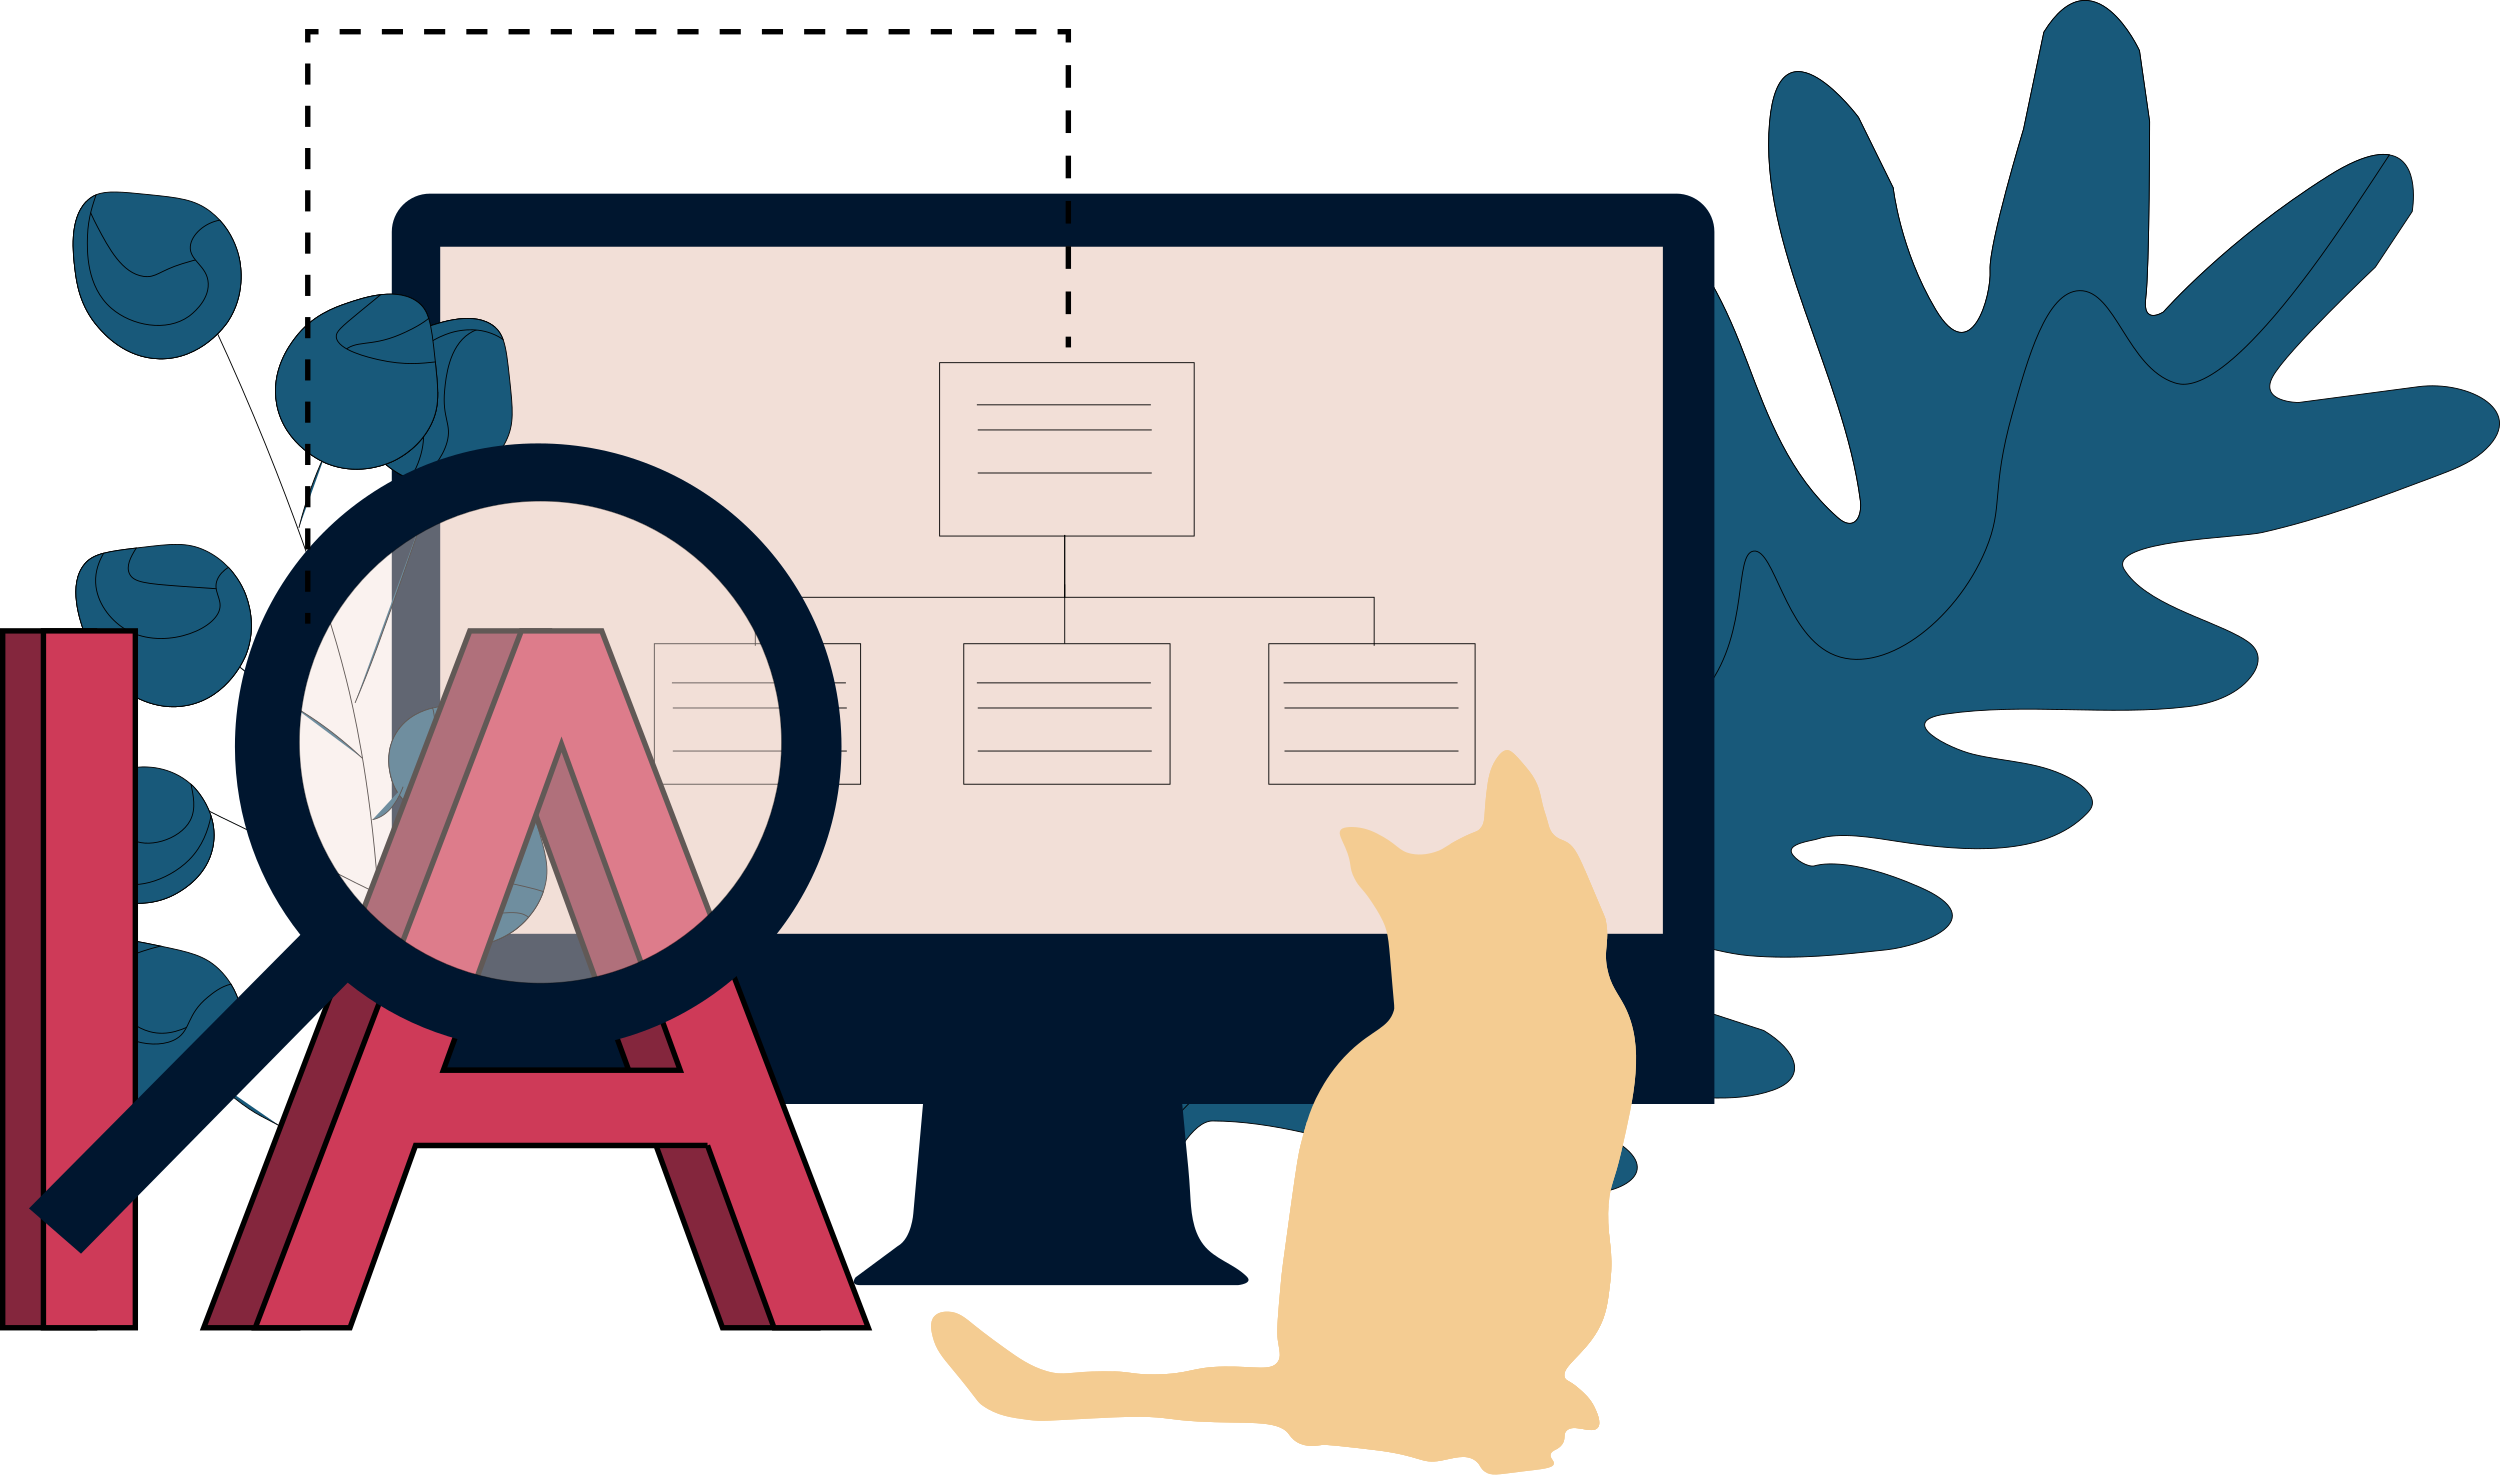 <?xml version="1.0" encoding="UTF-8"?>
<svg xmlns="http://www.w3.org/2000/svg" viewBox="0 0 1393.67 822">
  <defs>
    <style>.d,.e,.f{fill:#f2dfd7;}.d,.e,.g,.h,.i,.j,.k,.l,.m,.n,.o{stroke:#000;stroke-miterlimit:10;}.d,.e,.g,.h,.l{stroke-width:.5px;}.e{opacity:.4;}.p{isolation:isolate;}.q,.h,.r{mix-blend-mode:multiply;}.s{fill:#00162f;}.t,.r{fill:#f4cc92;}.g,.i,.m,.n,.o{fill:none;}.h,.l{fill:#18597a;}.i{stroke-dasharray:11.77 11.77;}.i,.j,.k,.m,.n,.o{stroke-width:3px;}.j{fill:#84263d;}.k{fill:#ce3a58;}.m{stroke-dasharray:12.62 12.62;}.n{stroke-dasharray:11.78 11.78;}</style>
  </defs>
  <g class="p">
    <g id="b">
      <g id="c">
        <path class="l" d="M620.95,678.74l-3.68,27.64,8.26,1.5.77.14,2.99.53s24.81-83.73,46.67-83.66c66.03.23,140.2,40.83,205.59,40.67,27.01-.06,48.07-15.69,12.03-33.2-10.62-5.17-81.64-25.78-84.25-33,34,1.06,68.42,3.87,103.03,8.4,26.28,3.45,53.95,7.8,76.08-.05,19.63-6.99,13.21-22.07-5.16-33.2l-92.44-30.18c-3.47,1.79-6.67,2.66-11.11.84-5.27-14.4,10.07-23.94,23.63-24.95,22.25-1.68,48.23,10.49,71.6,12.53,26.46,2.31,51.77-.55,76.71-3.27,19.2-2.09,60.37-16.5,18.77-34.82-40.94-18.05-58.21-12.15-58.52-12.06-3.7,1.3-11.42-3.37-13.1-7.04-2.46-5.4,11.25-6.84,14.28-7.84,12.48-4.12,31.14-.76,45.38,1.44,37.58,5.81,81.43,8.53,104.84-15.6,1.57-1.6,3.06-3.43,3.15-5.82.21-4.67-4.84-9.35-9.74-12.31-18.37-11.11-37.84-10.31-56.93-15-13.5-3.31-43.26-18.23-15.3-22.34,43.86-6.45,91.56,1.16,135.11-4.15,15.04-1.83,29.22-7.41,36.56-18.52,2.53-3.84,4.07-9.13.82-13.88-2.03-2.96-5.47-4.98-8.72-6.78-18.58-10.16-52.51-18.62-64.04-37.21-10.19-16.46,63.83-17.74,76.76-20.67,33.87-7.67,65.43-19.57,96.81-31.4,9.26-3.49,18.63-7.06,25.77-13.09,27.06-22.86-7.33-40.56-35.48-36.8l-66.77,8.82s-21.85-.07-14.5-14.15c7.34-14.09,57.36-61.34,57.36-61.34l20.53-30.98s5.2-28.54-12.72-31.58c-4.62-.77-10.8.13-18.99,3.67-4.35,1.88-9.28,4.5-14.85,8.01-56.67,35.67-92.09,75.9-92.09,75.9,0,0-11.98,7.87-9.88-7.94,2.1-15.8,2.14-98.2,2.14-98.2l-5.65-39.53s-25.43-55.39-53.28-10.33l-11.31,54.01s-19.48,64.29-18.67,78.69c.81,14.38-10.52,55.43-30.44,21.85-19.93-33.59-23.58-67.75-23.58-67.75l-19.36-39.29s-44.06-59.14-49.55,2.67c-6.09,68.45,41.41,140.3,50.62,211.07.82,6.26-1.32,14.53-8.17,12.24-1.84-.62-3.46-1.95-4.95-3.28-26.46-23.51-38.43-55.63-49.81-85.72-11.4-30.07-25.34-62.42-53.63-83.91-5.55-4.23-12.12-8.1-18.42-8.08-6.1.03-10.53,3.79-13.3,8.19-10.46,16.58-2.43,41,6.98,62.47,14.18,32.29,31.55,64.52,40.47,97.41,2.3,8.52,12.41,38.49,2.13,41.48-10.43,3.04-22.1-14.1-26.29-21.84l-37.32-68.7-8.98-14.71s-63.79-74.98-50.45,9.43c4.84,30.64,34.11,73.27,48.14,103.5,3.56,7.67,7.15,15.41,9.23,23.23,7.37,27.59-3.13,49.68-24.13,13.66-35.61-61.08-47.19-76.64-47.19-76.64,0,0-53.71-48.16-45.51,13.41,6.23,46.77,28.93,91.34,43.45,138,3.11,10,2.54,68.02-15.02,38.48-15.64-26.31-36.94-92.13-36.94-92.13,0,0-45.77-66.76-43.7-.15l25.26,97.73s-.18,42.27-.19,42.34c-.09,23.36-22.04-9.38-24.6-16.37-3.56-9.72-19.26-82.91-34.56-52.39-11.16,22.26-18.01,84.02-18.01,84.02,0,0,7.24,58.47.2,70.31-7.04,11.82-28.17,47.32-30.88,67.62Z"></path>
        <path class="h" d="M620.95,678.74l-3.68,27.64,8.26,1.5.77.14c1.41-7.3,1.53-18.03,4.41-31.6,1.09-5.13,8.87-39.86,33.55-62.59,14.24-13.12,28.88-17.4,40.59-20.83,19.85-5.8,24.12-1.74,55.82-5.09,42.08-4.43,61.16-14.41,66.95-17.6,16.6-9.18,24.9-13.77,28.51-24.77,8.83-26.93-22.93-50.27-17.79-79.35,1.15-6.48,4.48-15.27,71.98-55.42,32.32-19.22,35.33-19.46,41.5-27.7,23.5-31.43,14.68-74.72,25.86-75.86,11.44-1.16,17.23,44.41,42.82,57.03,28.34,13.99,69.86-17.92,86.49-57.86,10.24-24.6,2.63-32.04,14.83-75.87,8.52-30.63,18.96-68.1,37.48-68.48,20.02-.41,26.69,42.96,53.03,51.39,6.98,2.24,30.46,6.86,99.53-96.64,7.4-11.09,14.12-21.2,20.14-30.46-4.62-.77-10.8.13-18.99,3.67-4.35,1.88-9.28,4.5-14.85,8.01-56.67,35.67-92.09,75.9-92.09,75.9,0,0-11.98,7.87-9.88-7.94,2.1-15.8,2.14-98.2,2.14-98.2l-5.65-39.53s-25.43-55.39-53.28-10.33l-11.31,54.01s-19.48,64.29-18.67,78.69c.81,14.38-10.52,55.43-30.44,21.85-19.93-33.59-23.58-67.75-23.58-67.75l-19.36-39.29s-44.06-59.14-49.55,2.67c-6.09,68.45,41.41,140.3,50.62,211.07.82,6.26-1.32,14.53-8.17,12.24-1.84-.62-3.46-1.95-4.95-3.28-26.46-23.51-38.43-55.63-49.81-85.72-11.4-30.07-25.34-62.42-53.63-83.91-5.55-4.23-12.12-8.1-18.42-8.08-6.1.03-10.53,3.79-13.3,8.19-10.46,16.58-2.43,41,6.98,62.47,14.18,32.29,31.55,64.52,40.47,97.41,2.3,8.52,12.41,38.49,2.13,41.48-10.43,3.04-22.1-14.1-26.29-21.84l-37.32-68.7-8.98-14.71s-63.79-74.98-50.45,9.43c4.84,30.64,34.11,73.27,48.14,103.5,3.56,7.67,7.15,15.41,9.23,23.23,7.37,27.59-3.13,49.68-24.13,13.66-35.61-61.08-47.19-76.64-47.19-76.64,0,0-53.71-48.16-45.51,13.41,6.23,46.77,28.93,91.34,43.45,138,3.11,10,2.54,68.02-15.02,38.48-15.64-26.31-36.94-92.13-36.94-92.13,0,0-45.77-66.76-43.7-.15l25.26,97.73s-.18,42.27-.19,42.34c-.09,23.36-22.04-9.38-24.6-16.37-3.56-9.72-19.26-82.91-34.56-52.39-11.16,22.26-18.01,84.02-18.01,84.02,0,0,7.24,58.47.2,70.31-7.04,11.82-28.17,47.32-30.88,67.62Z"></path>
        <rect class="f" x="236.07" y="117.18" width="705.83" height="417"></rect>
        <path class="s" d="M934.39,107.95H239.74c-11.78,0-21.33,9.55-21.33,21.33v486.17h296.14l-5.4,60.93s-.87,13.93-8.7,18.28l-23.5,17.41s-3.48,4.35,2.61,4.35h210.66s8.7-.87,4.79-4.79c-7.13-7.13-17.86-9.59-24.12-17.75-6.33-8.23-6.89-19.12-7.44-29.07-.5-9.32-1.47-18.61-2.41-27.9-.1-.95-1.11-13.36-1.98-21.47h296.66V129.27c0-11.78-9.55-21.33-21.33-21.33ZM926.99,520.56H245.4V137.54h681.6v383.02Z"></path>
        <g class="q">
          <rect class="d" x="523.81" y="202.18" width="141.91" height="96.65"></rect>
          <rect class="d" x="364.77" y="358.86" width="115" height="78.32"></rect>
          <rect class="d" x="537.27" y="358.86" width="115" height="78.32"></rect>
          <rect class="d" x="707.32" y="358.86" width="115" height="78.32"></rect>
          <polyline class="g" points="593.55 298.22 593.55 332.97 421.05 332.97 421.05 360"></polyline>
          <polyline class="g" points="593.55 298.22 593.55 332.97 766.05 332.97 766.05 360"></polyline>
          <line class="d" x1="593.55" y1="325.75" x2="593.55" y2="358.78"></line>
          <line class="d" x1="544.57" y1="225.68" x2="641.57" y2="225.68"></line>
          <line class="d" x1="545.07" y1="239.68" x2="642.07" y2="239.68"></line>
          <line class="d" x1="545.07" y1="263.68" x2="642.07" y2="263.68"></line>
          <line class="d" x1="544.57" y1="380.68" x2="641.57" y2="380.68"></line>
          <line class="d" x1="545.07" y1="394.68" x2="642.07" y2="394.68"></line>
          <line class="d" x1="545.07" y1="418.68" x2="642.07" y2="418.68"></line>
          <line class="d" x1="715.57" y1="380.68" x2="812.57" y2="380.68"></line>
          <line class="d" x1="716.07" y1="394.68" x2="813.07" y2="394.68"></line>
          <line class="d" x1="716.07" y1="418.68" x2="813.07" y2="418.68"></line>
          <line class="d" x1="374.57" y1="380.68" x2="471.57" y2="380.68"></line>
          <line class="d" x1="375.07" y1="394.68" x2="472.07" y2="394.68"></line>
          <line class="d" x1="375.07" y1="418.68" x2="472.07" y2="418.68"></line>
        </g>
        <path class="l" d="M220.12,439.1c6.37,12.5,18.65,15.97,20.55,16.47,3.12.83,11.21,2.46,19.88-1.12,7.29-3.01,10.85-8.01,17.93-17.96,7.03-9.87,10.54-14.8,9.84-20.17-.45-3.46-2.24-6.4-4.66-8.87-1.34-1.41-2.91-2.67-4.53-3.79-4.24-2.94-8.95-4.91-11.81-6.1-4.86-2.03-13.36-5.47-24.11-3.3-.5.1-1.21.25-2.06.45-4.86,1.16-14.57,4.37-20.4,14.1-5.11,8.49-4.48,17.33-3.07,23.26.93,3.99,2.24,6.65,2.43,7.02Z"></path>
        <path class="h" d="M220.12,439.1c6.37,12.5,18.65,15.97,20.55,16.47,3.12.83,11.21,2.46,19.88-1.12,7.29-3.01,10.85-8.01,17.93-17.96,7.03-9.87,10.54-14.8,9.84-20.17-.71-5.41-4.68-9.57-9.19-12.66-2.52,3.54-5.8,7.96-11.32,12.17-20.11,15.39-41.12,6.02-50.12,16.24.93,3.99,2.24,6.65,2.43,7.02Z"></path>
        <path class="h" d="M220.12,439.1c6.37,12.5,18.65,15.97,20.55,16.47,3.12.83,11.21,2.46,19.88-1.12,7.29-3.01,10.85-8.01,17.93-17.96,7.03-9.87,10.54-14.8,9.84-20.17-.45-3.46-2.24-6.4-4.66-8.87-.52,4.25-1.12,9.92-5.24,13.42-7.12,6.03-22.97,3.96-30.69-4.54-6.55-7.22-4.59-16.11-6.58-21.62-4.86,1.16-14.57,4.37-20.4,14.1-5.11,8.49-4.48,17.33-3.07,23.26.93,3.99,2.24,6.65,2.43,7.02Z"></path>
        <path class="l" d="M227.48,266.6c.31.12.62.24.93.35,1.36.51,2.69.91,4,1.23,15.52,3.98,28.44-2.28,30.59-3.36,3.89-1.96,13.55-7.57,19.09-18.95,4.69-9.58,3.79-17.83,2.03-34.24-1.11-10.36-1.87-17.42-3.68-22.41-1.04-2.85-2.45-5.04-4.45-6.78-.12-.11-.26-.21-.39-.32-10.91-8.96-29.65-2.54-37.67.17-6.73,2.3-18.4,6.47-27.32,18.29-2.83,3.76-12.95,17.16-9.64,34.85,4.11,21.96,25.19,30.65,26.52,31.18Z"></path>
        <path class="h" d="M227.48,266.6c1.66.66,3.32,1.18,4.93,1.58,7.86-4.77,14.43-13.19,16.77-21.57,2.88-10.37-2.83-13.13-1.29-29.19.68-6.98,2.32-23.98,13.66-31.48,4.79-3.17,9.85-3.68,14.05-3.81-10.91-8.96-29.65-2.54-37.67.17-6.73,2.3-18.4,6.47-27.32,18.29-2.83,3.76-12.95,17.16-9.64,34.85,4.11,21.96,25.19,30.65,26.52,31.18Z"></path>
        <path class="h" d="M227.48,266.6c.31.12.62.24.93.35,3.54-4.86,6.28-12.02,7.27-18.43,3.22-20.79-12.52-29.85-6.87-44.85,4.96-13.18,21.5-17.93,23.24-18.4,2.54-.7,11.97-3.14,21.9.59,2.91,1.09,4.94,2.35,6.48,3.37-1.04-2.85-2.45-5.04-4.45-6.78-.12-.11-.26-.21-.39-.32-10.91-8.96-29.65-2.54-37.67.17-6.73,2.3-18.4,6.47-27.32,18.29-2.83,3.76-12.95,17.16-9.64,34.85,4.11,21.96,25.19,30.65,26.52,31.18Z"></path>
        <path class="l" d="M54.75,182.36c3.27,3.76,14.96,17.21,34.06,17.66,23.7.56,37.35-19.42,38.19-20.69,9.84-14.91,7.45-30.61,6.3-35.82-.14-.66-.26-1.14-.34-1.45-.98-3.68-3.64-11.92-10.44-19.32-1.47-1.61-3.15-3.18-5.05-4.67-8.92-6.95-17.7-7.85-35.1-9.62-14.44-1.46-22.85-2.33-28.83.17-1.18.48-2.27,1.1-3.28,1.87-.81.61-1.55,1.28-2.24,1.99-9.59,9.98-7.27,29.08-6.26,37.49.9,7.49,2.66,20.52,12.99,32.4Z"></path>
        <path class="l" d="M47.66,354.66c2.53,7.12,7.11,19.44,19.78,28.77,4.02,2.94,18.39,13.5,37.11,9.76,23.24-4.67,32.18-27.15,32.72-28.56,5.91-15.63,1.27-29.57-1.2-35.27-.52-1.17-.93-1.98-1.15-2.41-1.19-2.29-3.6-6.46-7.61-10.68-3.2-3.37-7.38-6.77-12.77-9.32-10.23-4.85-18.98-3.79-36.36-1.7-.75.09-1.49.18-2.22.26-7.75.93-13.64,1.7-18.19,2.9-4.73,1.26-8.03,2.98-10.46,5.87-9.86,11.64-2.68,31.81.35,40.37Z"></path>
        <path class="l" d="M39.5,490.37c5.67,11.36,23.43,12.51,30.97,13,6.27.41,17.2.97,28.49-5.64,3.58-2.1,16.37-9.6,19.64-25.14,1.39-6.57.66-12.55-.96-17.62-3.11-9.81-9.49-16.18-10.1-16.76-.33-.33-.68-.65-1.02-.95-11.84-10.63-26.25-9.82-28.52-9.64-3.71.27-12.93,1.49-21.1,8.22-.31.25-.6.5-.89.76-2.25,1.99-4,4.07-5.48,6.44-3.12,5.01-4.97,11.3-7.77,20.78-4.08,13.85-6.13,20.78-3.26,26.55Z"></path>
        <path class="l" d="M217.24,499.48c8.47,22.03,32.06,27.03,33.55,27.32,19.64,3.82,34.34-6.95,36.58-8.64,1.65-1.26,4.38-3.5,7.22-6.78,3.06-3.57,6.26-8.34,8.3-14.36.25-.73.48-1.47.69-2.23,3.02-10.86.52-19.26-4.45-35.98-2.2-7.39-3.92-13.13-5.73-17.58-.92-2.24-1.86-4.14-2.88-5.77-1.51-2.38-3.26-4.15-5.45-5.44-13.09-7.71-31.68,2.72-39.57,7.14-6.56,3.68-17.89,10.24-24.9,24.25-2.23,4.44-10.18,20.31-3.35,38.06Z"></path>
        <path class="l" d="M53.4,597.64c2.86,4.05,13.1,18.56,31.96,20.92,23.43,2.94,38.97-15.47,39.93-16.65,12.65-15.53,10.1-33.56,9.67-36.33-.22-1.42-.63-3.52-1.39-6.03-.94-3.19-2.43-7.04-4.83-10.94-1.72-2.82-3.93-5.69-6.72-8.36-7.95-7.61-16.34-9.47-32.64-12.84-.38-.07-.79-.16-1.18-.24-5.79-1.2-10.6-2.19-14.67-2.8-7.84-1.2-13-1.06-17.33,1.6-12.98,7.89-12.57,29.21-12.4,38.26.14,7.51.58,20.59,9.61,33.41Z"></path>
        <path class="g" d="M118.8,180.66c22.67,48.66,38.75,90.23,49.71,120.85,9.92,27.73,17.43,48.92,24.6,77.58,3.49,13.94,13.05,54.28,17.56,116.69,6.36,88.06-.98,169.57-8.73,226"></path>
        <path class="l" d="M182.04,251.42c-2.33,4.86-4.64,10.11-6.83,15.74-3.75,9.64-6.52,18.76-8.58,27.07"></path>
        <path class="l" d="M243.47,266.71c-2.07,5.9-5.18,14.78-8.96,25.61-9.72,27.86-12.01,34.62-16.12,46.1-6.59,18.39-10.06,27.98-14.7,39.52-2.33,5.79-4.33,10.58-5.75,13.91"></path>
        <path class="l" d="M130.81,369.48c4.15,3.56,10.81,9.05,19.45,15.2,13.28,9.46,19.85,12.38,31.9,21.33,4.83,3.59,11.83,9.1,19.82,16.66"></path>
        <path class="l" d="M224.71,438.57c-2.08,5.64-6.67,15.26-15.58,17.99-.47.14-.96.27-1.46.37"></path>
        <path class="l" d="M112.73,450.26c5.56,2.82,14.19,7.14,24.9,12.25,13.46,6.42,19.11,8.79,30.02,14.04,10.7,5.14,14.15,7.41,30.4,15.49,5.27,2.63,9.62,4.75,12.45,6.12"></path>
        <path class="l" d="M244.23,520.57c-4.57,14.52-8.61,26.11-11.46,34.02-10.01,27.81-11.21,26.56-11.83,32.56-.23,2.18-.76,9.01-5.37,15.37-1.35,1.85-2.7,3.2-3.62,4.04"></path>
        <path class="l" d="M121.04,603.51c2.93,2.91,7.63,7.3,13.95,11.95,11.18,8.24,14.69,7.94,27.48,16.24,4.56,2.96,2.4,1.89,24.94,18.45,2.34,1.72,7.65,5.6,15.03,10.12,2.27,1.39,4.18,2.5,5.5,3.25"></path>
        <path class="h" d="M54.75,182.36c3.27,3.76,14.96,17.21,34.06,17.66,23.7.56,37.35-19.42,38.19-20.69,9.84-14.91,7.45-30.61,6.3-35.82-9.46-3.38-26.66,1.94-31.7,3.5-12.71,3.93-14.63,8-21.49,7.08-11.99-1.63-19.57-15.92-25.73-27.57-2.72-5.14-4.77-9.85-6.36-14.04-9.59,9.98-7.27,29.08-6.26,37.49.9,7.49,2.66,20.52,12.99,32.4Z"></path>
        <path class="h" d="M54.75,182.36c3.27,3.76,14.96,17.21,34.06,17.66,23.7.56,37.35-19.42,38.19-20.69,9.84-14.91,7.45-30.61,6.3-35.82-.14-.66-.26-1.14-.34-1.45-.98-3.68-3.64-11.92-10.44-19.32-8.27,1.38-15.83,8.05-16.42,14.57-.74,8.05,9.61,10.78,9.99,20.74.4,10.12-9.92,17.67-10.83,18.32-12.43,8.83-31.76,5.31-43.1-4.46-14.19-12.23-13.62-32.33-13.4-40.06.31-10.83,3.26-18.41,4.78-23.23-1.18.48-2.27,1.1-3.28,1.87-.81.61-1.55,1.28-2.24,1.99-9.59,9.98-7.27,29.08-6.26,37.49.9,7.49,2.66,20.52,12.99,32.4Z"></path>
        <path class="l" d="M182.42,258.49c15.97,6.29,30.32,1.39,35.72-.96.94-.4,1.6-.72,1.97-.91,4.13-2.09,14.37-8.04,20.26-20.13,2.81-5.76,3.72-11.06,3.65-17.73-.05-4.74-.6-10.18-1.32-16.99-.06-.53-.12-1.06-.18-1.6-1.09-10.24-1.87-17.44-3.54-22.66-1.14-3.61-2.71-6.26-5.1-8.34-4.88-4.25-11.34-5.43-17.81-5.2-1.31.06-2.6.17-3.89.33-7.43.89-14.45,3.28-18.68,4.72-7.14,2.44-19.54,6.86-29.01,19.41-3.01,3.99-13.75,18.2-10.24,36.99,4.37,23.29,26.74,32.52,28.16,33.07Z"></path>
        <path class="h" d="M182.42,258.49c18.7,7.36,35.18-.6,37.7-1.87,4.13-2.09,14.37-8.04,20.26-20.13,2.81-5.76,3.72-11.06,3.65-17.73-4.07-.55-8.29-.53-11.46-.52-24.26.11-34.94,14.59-42.64,9.41-7.04-4.73-7.04-22.87,1.25-31.4,6.97-7.17,14.91-2.56,31.69-9.7,2.27-.97,10.46-4.46,16.12-9.04-1.14-3.61-2.71-6.26-5.1-8.34-11.52-10-31.78-3.08-40.37-.14-7.14,2.44-19.54,6.86-29.01,19.41-3.01,3.99-13.75,18.2-10.24,36.99,4.37,23.29,26.74,32.52,28.16,33.07Z"></path>
        <path class="h" d="M182.42,258.49c15.97,6.29,30.32,1.39,35.72-.96.94-.4,1.6-.72,1.97-.91,4.13-2.09,14.37-8.04,20.26-20.13,2.81-5.76,3.72-11.06,3.65-17.73-.05-4.74-.6-10.18-1.32-16.99-6.92.72-16.97,2.11-31.79-1.28-5.07-1.17-22.77-5.21-23.44-12.62-.27-2.91,2.23-5.12,13.41-14.32,4.77-3.92,8.46-6.93,11.31-9.25-7.43.89-14.45,3.28-18.68,4.72-7.14,2.44-19.54,6.86-29.01,19.41-3.01,3.99-13.75,18.2-10.24,36.99,4.37,23.29,26.74,32.52,28.16,33.07Z"></path>
        <path class="h" d="M47.66,354.66c2.53,7.12,7.11,19.44,19.78,28.77,4.02,2.94,18.39,13.5,37.11,9.76,23.24-4.67,32.18-27.15,32.72-28.56,5.91-15.63,1.27-29.57-1.2-35.27-6.08-.61-16.55-1.15-35.65-2.57-19.09-1.42-25.77-2.14-28.15-6.75-2.2-4.28.52-9.53,3.69-14.53-15.78,1.91-23.86,3.1-28.65,8.78-9.86,11.64-2.68,31.81.35,40.37Z"></path>
        <path class="h" d="M47.66,354.66c2.53,7.12,7.11,19.44,19.78,28.77,4.02,2.94,18.39,13.5,37.11,9.76,23.24-4.67,32.18-27.15,32.72-28.56,5.91-15.63,1.27-29.57-1.2-35.27-.52-1.17-.93-1.98-1.15-2.41-1.19-2.29-3.6-6.46-7.61-10.68-2.7,1.7-4.97,4.06-6.12,6.73-2.76,6.44,2.83,10.69,1.21,16.78-3.25,12.3-33.47,23.15-53.22,10.57-7.84-4.99-15.34-14.52-15.86-25.45-.31-6.46,1.88-12.04,4.45-16.49-4.73,1.26-8.03,2.98-10.46,5.87-9.86,11.64-2.68,31.81.35,40.37Z"></path>
        <path class="h" d="M217.24,499.48c8.47,22.03,32.06,27.03,33.55,27.32,19.64,3.82,34.34-6.95,36.58-8.64,3.46-2.63,11.6-9.58,15.53-21.15-5.31-1.76-13.59-3.56-25.09-6.04-22.19-4.8-26.95-4.56-30.36-9.29-6.26-8.71-2.57-26.62,7.79-36.19,10.44-9.63,25.6-8.93,35.29-10.03-1.51-2.38-3.26-4.15-5.45-5.44-13.09-7.71-31.68,2.72-39.57,7.14-6.56,3.68-17.89,10.24-24.9,24.25-2.23,4.44-10.18,20.31-3.35,38.06Z"></path>
        <path class="h" d="M217.24,499.48c8.47,22.03,32.06,27.03,33.55,27.32,19.64,3.82,34.34-6.95,36.58-8.64,1.65-1.26,4.38-3.5,7.22-6.78-6.9-6.17-21.05,1.24-37.49-4.21-13.21-4.37-28.74-17.32-28.69-33.03.04-12.41,9.79-24.64,20.62-28.61,7.36-2.7,10.17.26,32.11-2.04,5.57-.58,9.48-1.21,12.27-2.27-.92-2.24-1.86-4.14-2.88-5.77-1.51-2.38-3.26-4.15-5.45-5.44-13.09-7.71-31.68,2.72-39.57,7.14-6.56,3.68-17.89,10.24-24.9,24.25-2.23,4.44-10.18,20.31-3.35,38.06Z"></path>
        <path class="h" d="M39.5,490.37c5.67,11.36,23.43,12.51,30.97,13,6.27.41,17.2.97,28.49-5.64,3.58-2.1,16.37-9.6,19.64-25.14,4.08-19.29-10.13-33.51-11.06-34.39-.33-.33-.68-.65-1.02-.95,1.14,6,3,13.54-.5,20.17-5.85,11.08-24.83,16.09-33.15,10.07-5.81-4.21-2.47-10.94-9.24-17.82-3.36-3.41-8.08-5.74-13.1-6.64-3.12,5.01-4.97,11.3-7.77,20.78-4.08,13.85-6.13,20.78-3.26,26.55Z"></path>
        <path class="h" d="M39.5,490.37c5.67,11.36,23.43,12.51,30.97,13,6.27.41,17.2.97,28.49-5.64,3.58-2.1,16.37-9.6,19.64-25.14,1.39-6.57.66-12.55-.96-17.62-1.62,7.73-4.67,16.78-12.21,24.36-12.18,12.23-33.22,17.85-40.81,10.49-6.12-5.92-2.75-19.46-2.33-21.16,3.09-12.46,11.18-15.13,10.08-21.24-.89-4.99-7.45-9.51-15.47-11.59-.31.25-.6.5-.89.76-2.25,1.99-4,4.07-5.48,6.44-3.12,5.01-4.97,11.3-7.77,20.78-4.08,13.85-6.13,20.78-3.26,26.55Z"></path>
        <path class="h" d="M53.4,597.64c2.86,4.05,13.1,18.56,31.96,20.92,23.43,2.94,38.97-15.47,39.93-16.65,12.65-15.53,10.1-33.56,9.67-36.33-.22-1.42-.63-3.52-1.39-6.03-13.62-.2-30.03,21.02-50.12,15.56-13.82-3.77-25.57-19.1-23.19-29.78,2.22-9.97,16.48-14.71,29.13-17.91-.38-.07-.79-.16-1.18-.24-16.94-3.48-25.41-5.23-32.01-1.21-12.98,7.89-12.57,29.21-12.4,38.26.14,7.51.58,20.59,9.61,33.41Z"></path>
        <path class="h" d="M53.4,597.64c2.86,4.05,13.1,18.56,31.96,20.92,23.43,2.94,38.97-15.47,39.93-16.65,12.65-15.53,10.1-33.56,9.67-36.33-.22-1.42-.63-3.52-1.39-6.03-.94-3.19-2.43-7.04-4.83-10.94-5.6,1.31-10.11,4.99-12.93,7.3-11.75,9.59-9.47,18.24-17.37,23.11-10.93,6.76-34.92,2.34-42.81-15.41-5.32-12.01-1.98-27.18,6.71-34.35,3.35-2.76,7.26-4.17,11.19-4.88-7.84-1.2-13-1.06-17.33,1.6-12.98,7.89-12.57,29.21-12.4,38.26.14,7.51.58,20.59,9.61,33.41Z"></path>
        <path class="j" d="M52.73,740.18H1.5v-388.48h51.23v388.48Z"></path>
        <path class="k" d="M75.44,740.18H24.21v-388.48h51.23v388.48Z"></path>
        <path class="j" d="M365.7,638.53h-162.76l-36.55,101.66h-52.83l148.35-388.48h44.82l148.61,388.48h-52.56l-37.09-101.66ZM218.42,596.64h132.07l-66.17-181.7-65.9,181.7Z"></path>
        <path class="k" d="M394.42,638.53h-162.76l-36.55,101.66h-52.83l148.35-388.48h44.82l148.61,388.48h-52.56l-37.09-101.66ZM247.14,596.64h132.07l-66.17-181.7-65.9,181.7Z"></path>
        <path class="t" d="M896.48,676.91c-.26,13.88,3.19,20.47,1.2,37.7-1.29,11.18-2.15,18.62-7,27.11-7.93,13.91-20.64,20.33-18.36,26.23.79,2.05,2.36,1.35,7.87,6.12,2.95,2.55,6.44,5.64,8.74,10.49,1.21,2.54,4.08,8.61,1.75,11.37-3.29,3.87-13.63-2.66-17.49,1.75-.15.17-.27.34-.38.52,0,0,0,0,0,0-.08.12-.15.25-.2.38-.06.11-.11.24-.15.36,0,0,0,.03,0,.03-.04.13-.08.26-.11.4-.04.13-.05.27-.07.41-.03.14-.04.28-.05.42-.02.14-.03.28-.04.42,0,.12,0,.24-.02.35,0,.16-.03.32-.04.48-.03.32-.06.65-.12.98-.03.24-.09.48-.17.73,0,.06-.03.11-.04.17-.03.06-.04.12-.07.18-.17.47-.39.95-.73,1.46-.12.18-.26.37-.41.56-.99,1.23-2.11,1.94-3.12,2.5-1.45.8-2.68,1.32-3,2.75-.51,2.29,2.12,3.45,1.75,5.25-.54,2.61-6.71,2.94-18.36,4.37-12.99,1.6-16.47,2.58-20.11,0-2.11-1.5-2.44-2.89-3.47-4.33-.41-.59-.95-1.18-1.78-1.79-5.36-4-12.65-1.18-19.24,0-11.63,2.08-10.24-2.88-38.47-6.12-17.17-1.98-25.77-2.96-27.98-2.62-2.57.39-8.74,1.57-13.99-1.75-2.52-1.6-3.79-3.59-4.37-4.37-6.09-8.3-24.61-5.51-50.72-7-16.19-.92-17.1-2.45-32.35-2.62-1.99-.02-4.12,0-6.61.07-4.54.12-10.3.4-18.75.8-25.98,1.24-28.71,1.93-36.72.87-9.57-1.26-17.37-2.29-25.36-7.87-3.59-2.52-1.86-2.2-17.49-20.99-4.87-5.86-8.69-10.27-10.49-17.49-.76-3.04-1.96-8.16.87-11.37,2.44-2.75,6.58-2.66,7.87-2.62,5.78.14,9.65,3.62,14.86,7.87,0,0,6.63,5.4,17.49,13.12,6.51,4.62,13.61,9.67,22.73,12.24,9.71,2.74,12.51.06,31.48,0,2.08,0,3.87.02,5.44.07,10.69.34,11.14,1.82,23.42,1.68,19.88-.23,19.6-4.1,38.47-4.37,16.95-.24,26.05,2.76,29.73-2.62,2.04-2.99.86-6.27,0-12.24-.72-5,.1-14.12,1.75-32.35.46-5.13.92-9.24,5.25-40.22,3.75-26.86,4.41-30.85,6.12-37.6.02-.08.04-.17.06-.24,1.01-3.96,1.98-7.68,3.11-11.35,1.74-5.63,3.92-11.16,7.32-17.26,2.33-4.16,7.34-13.01,16.61-21.86,12.77-12.2,21.6-12.91,24.48-22.73.46-1.57.27-1.67-.87-14.86-2.04-23.39-1.86-27.78-5.25-34.98-2.03-4.31-4.81-8.51-6.12-10.49-5.52-8.33-6.93-7.93-9.62-13.12-3.65-7.06-1.01-7.72-5.25-17.49-2.02-4.65-3.96-7.58-2.62-9.62.3-.45,1.33-1.73,6.12-1.75,6.69-.03,11.87,2.44,13.99,3.5,12.01,6,11.97,9.86,19.24,11.37,5.96,1.24,11.15-.3,13.12-.87,3.7-1.09,5.06-2.31,8.86-4.58,1.51-.91,3.41-1.98,6.01-3.29,8.09-4.07,8.65-3.19,10.49-5.25,3.09-3.44,1.92-6.34,3.5-20.11.96-8.36,2.08-13.4,5.25-18.36,3.08-4.84,5.27-5.2,6.12-5.25,1.47-.07,3.15.64,7.87,6.12,4.01,4.67,6.02,7,7.87,10.49,3.67,6.95,2.69,10.09,6.12,20.11,1.42,4.15,1.49,7.62,4.37,10.49,2.19,2.18,4.3,2.67,6.12,3.5,4.59,2.09,6.85,6.09,11.24,16.27.83,1.92,1.73,4.07,2.75,6.46,8.57,20.26,8.56,20.08,8.74,20.99,1.83,8.92.3,13.28.19,19.41-.04,2.23.11,4.7.68,7.69,1.85,9.76,5.99,13.96,9.62,20.99,11.73,22.71,5.39,50.27-1.75,81.32-4,17.37-6.01,17.59-7,28.86-.04.5-.09.99-.12,1.47-.08,1.18-.14,2.3-.17,3.38,0,.39-.02.79-.03,1.17Z"></path>
        <path class="r" d="M896.48,676.91c-.26,13.88,3.19,20.47,1.2,37.7-1.29,11.18-2.15,18.62-7,27.11-7.93,13.91-20.64,20.33-18.36,26.23.79,2.05,2.36,1.35,7.87,6.12,2.95,2.55,6.44,5.64,8.74,10.49,1.21,2.54,4.08,8.61,1.75,11.37-3.29,3.87-13.63-2.66-17.49,1.75-.15.17-.27.34-.38.52,0,0,0,0,0,0-.07.12-.14.25-.2.38-.05.11-.11.24-.15.36,0,0,0,.03,0,.03-.04.13-.08.26-.11.4-.03.13-.05.27-.07.41-.03.14-.04.28-.05.42-.02.14-.03.28-.04.42,0,.12,0,.24-.02.35,0,.16-.03.32-.04.48-.03.32-.06.65-.12.98-.03.24-.09.48-.17.73,0,.06-.03.11-.04.17-.03.06-.04.12-.07.18-.17.47-.39.95-.73,1.46-.12.18-.26.37-.41.56-.99,1.23-2.11,1.94-3.12,2.5-4.47-4.63-7.29-10.77-9.12-14.74-3.45-7.48-3.14-12.22-6.12-23.61-7.32-27.98-9.52-35.52-7.87-46.34,1.47-9.59,3.75-7.31,6.12-18.36,4.77-22.26-5.12-28.58-1.75-50.72,2.54-16.67,9.05-18.9,6.12-27.11-4.67-13.08-22.28-10.41-29.73-24.48-5.36-10.13-3.35-24.91,3.5-34.1,15.54-20.86,55.01-11.59,56.84-20.99,1.57-8.11-27.95-14.48-28.86-30.6-.56-9.86,9.87-18.41,18.36-25.36,1.44-1.18,4.63-3.79,8.62-6.46.83,1.92,1.73,4.07,2.75,6.46,8.57,20.26,8.56,20.08,8.74,20.99,1.83,8.92.3,13.28.19,19.41-.04,2.23.11,4.7.68,7.69,1.85,9.76,5.99,13.96,9.62,20.99,11.73,22.71,5.39,50.27-1.75,81.32-4,17.37-6.01,17.59-7,28.86-.04.5-.09.99-.12,1.47-.08,1.18-.14,2.3-.17,3.38,0,.39-.02.79-.03,1.17Z"></path>
        <path class="r" d="M890.68,741.71c-7.93,13.91-20.64,20.33-18.36,26.23.79,2.05,2.36,1.35,7.87,6.12,2.95,2.55,6.44,5.64,8.74,10.49,1.21,2.54,4.08,8.61,1.75,11.37-3.29,3.87-13.63-2.66-17.49,1.75-.15.17-.27.34-.38.52-3.54-4.24-7.11-10.13-7.49-17.13-.12-2.22.21-4.98.87-10.49.62-5.18,1.63-11.38,3.5-19.24,2.1-8.8,4.21-15.18,5.25-18.36,10.33-31.78,7.3-35.89,13.99-46.34,1.62-2.53,4.27-6.16,7.55-9.71-.26,13.88,3.19,20.47,1.2,37.7-1.29,11.18-2.15,18.62-7,27.11Z"></path>
        <path class="r" d="M824.25,816.08c-.41-.59-.95-1.18-1.78-1.79-5.36-4-12.65-1.18-19.24,0-11.63,2.08-10.24-2.88-38.47-6.12-17.17-1.98-25.77-2.96-27.98-2.62-2.57.39-8.74,1.57-13.99-1.75-2.52-1.6-3.79-3.59-4.37-4.37-6.09-8.3-24.61-5.51-50.72-7-16.19-.92-17.1-2.45-32.35-2.62-1.99-.02-4.12,0-6.61.07-4.54.12-10.3.4-18.75.8-25.98,1.24-28.71,1.93-36.72.87-9.57-1.26-17.37-2.29-25.36-7.87-3.59-2.52-1.86-2.2-17.49-20.99-4.87-5.86-8.69-10.27-10.49-17.49-.76-3.04-1.96-8.16.87-11.37,2.44-2.75,6.58-2.66,7.87-2.62,5.78.14,9.65,3.62,14.86,7.87,0,0,6.63,5.4,17.49,13.12,6.51,4.62,13.61,9.67,22.73,12.24,9.71,2.74,12.51.06,31.48,0,2.08,0,3.87.02,5.44.07,10.69.34,11.14,1.82,23.42,1.68,19.88-.23,19.6-4.1,38.47-4.37,16.95-.24,26.05,2.76,29.73-2.62,2.04-2.99.86-6.27,0-12.24-.72-5,.1-14.12,1.75-32.35.46-5.13.92-9.24,5.25-40.22,3.75-26.86,4.41-30.85,6.12-37.6.02-.08.04-.17.06-.24,1.01-3.96,1.98-7.68,3.11-11.35,2.05,2.68,3.4,5.79,4.26,8.99,2.46,9.22.86,19.21.44,21.84-2.89,18.09-13.22,20.59-12.24,34.1.33,4.56,5.18,12.43,14.86,27.98,12.84,20.63,13.32,19.31,15.74,25.36,6.79,16.97,1.78,24.17,9.62,32.35,6.37,6.65,15.48,7.96,20.99,8.74,17.29,2.47,26.65-5.81,33.23,0,1.93,1.71,2.16,3.33,4.37,13.12,2.05,9.04,3.45,14.73,4.4,18.41Z"></path>
        <path class="r" d="M890.68,741.71c-7.93,13.91-20.64,20.33-18.36,26.23.79,2.05,2.36,1.35,7.87,6.12,2.95,2.55,6.44,5.64,8.74,10.49,1.21,2.54,4.08,8.61,1.75,11.37-3.29,3.87-13.63-2.66-17.49,1.75-.15.17-.27.34-.38.52,0,0,0,0,0,0-.07.12-.14.25-.2.38-.05.11-.11.24-.15.36,0,0,0,.03,0,.03-.04.13-.08.26-.11.4-.03.13-.05.27-.07.41-.03.14-.04.28-.05.42-.02.14-.03.28-.04.42,0,.12,0,.24-.02.35,0,.16-.03.32-.04.48-.03.32-.06.65-.12.98-.03.24-.09.48-.17.73,0,.06-.03.11-.04.17-.03.06-.04.12-.07.18-.17.47-.39.95-.73,1.46-.12.18-.26.37-.41.56-.99,1.23-2.11,1.94-3.12,2.5-1.45.8-2.68,1.32-3,2.75-.51,2.29,2.12,3.45,1.75,5.25-.54,2.61-6.71,2.94-18.36,4.37-12.99,1.6-16.47,2.58-20.11,0-2.11-1.5-2.44-2.89-3.47-4.33-.41-.59-.95-1.18-1.78-1.79-5.36-4-12.65-1.18-19.24,0-11.63,2.08-10.24-2.88-38.47-6.12-17.17-1.98-25.77-2.96-27.98-2.62-2.57.39-8.74,1.57-13.99-1.75-2.52-1.6-3.79-3.59-4.37-4.37-6.09-8.3-24.61-5.51-50.72-7-16.19-.92-17.1-2.45-32.35-2.62-1.99-.02-4.12,0-6.61.07-3.31-8.01-6.04-16.55-8.06-25.36,10.69.34,11.14,1.82,23.42,1.68,19.88-.23,19.6-4.1,38.47-4.37,16.95-.24,26.05,2.76,29.73-2.62,2.04-2.99.86-6.27,0-12.24-.72-5,.1-14.12,1.75-32.35.46-5.13.92-9.24,5.25-40.22,3.75-26.86,4.41-30.85,6.12-37.6.02-.08.04-.17.06-.24,2.41-.71,4.86-1.5,7.37-2.36,9.84-3.41,20.44-8.12,31.92-14.88,19.39-11.41,73.54-43.27,76.07-86.57,1.4-23.91-13.37-44.05-32.24-62.29,1.51-.91,3.41-1.98,6.01-3.29,8.09-4.07,8.65-3.19,10.49-5.25,3.09-3.44,1.92-6.34,3.5-20.11.96-8.36,2.08-13.4,5.25-18.36,3.08-4.84,5.27-5.2,6.12-5.25,1.47-.07,3.15.64,7.87,6.12,4.01,4.67,6.02,7,7.87,10.49,3.67,6.95,2.69,10.09,6.12,20.11,1.42,4.15,1.49,7.62,4.37,10.49,2.19,2.18,4.3,2.67,6.12,3.5,4.59,2.09,6.85,6.09,11.24,16.27.83,1.92,1.73,4.07,2.75,6.46,8.57,20.26,8.56,20.08,8.74,20.99,1.83,8.92.3,13.28.19,19.41-11.87,28.94-22.98,31.05-27.3,55.79-6.13,35.12,11.22,59.62,28.73,84.54-.08,1.18-.14,2.3-.17,3.38,0,.39-.02.79-.03,1.17-.26,13.88,3.19,20.47,1.2,37.7-1.29,11.18-2.15,18.62-7,27.11Z"></path>
        <path class="s" d="M300.03,247.18c-93.37,0-169.07,75.7-169.07,169.07,0,39.63,13.64,76.07,36.48,104.89L16.15,673.65l29.01,25.24,148.67-151.09c29.02,23.46,65.97,37.53,106.2,37.53,93.38,0,169.08-75.7,169.08-169.08s-75.7-169.07-169.08-169.07ZM301.3,548.11c-74.22,0-134.38-60.17-134.38-134.38s60.15-134.38,134.38-134.38,134.36,60.17,134.36,134.38-60.15,134.38-134.36,134.38Z"></path>
        <path class="e" d="M435.66,413.73c0,74.21-60.15,134.38-134.36,134.38s-134.38-60.17-134.38-134.38,60.15-134.38,134.38-134.38,134.36,60.17,134.36,134.38Z"></path>
        <line class="o" x1="171.57" y1="347.68" x2="171.57" y2="341.68"></line>
        <line class="n" x1="171.57" y1="329.9" x2="171.57" y2="29.57"></line>
        <polyline class="o" points="171.57 23.68 171.57 17.68 177.57 17.68"></polyline>
        <line class="i" x1="189.34" y1="17.68" x2="583.68" y2="17.68"></line>
        <polyline class="o" points="589.57 17.68 595.57 17.68 595.57 23.68"></polyline>
        <line class="m" x1="595.57" y1="36.3" x2="595.57" y2="181.37"></line>
        <line class="o" x1="595.57" y1="187.68" x2="595.57" y2="193.68"></line>
      </g>
    </g>
  </g>
</svg>
